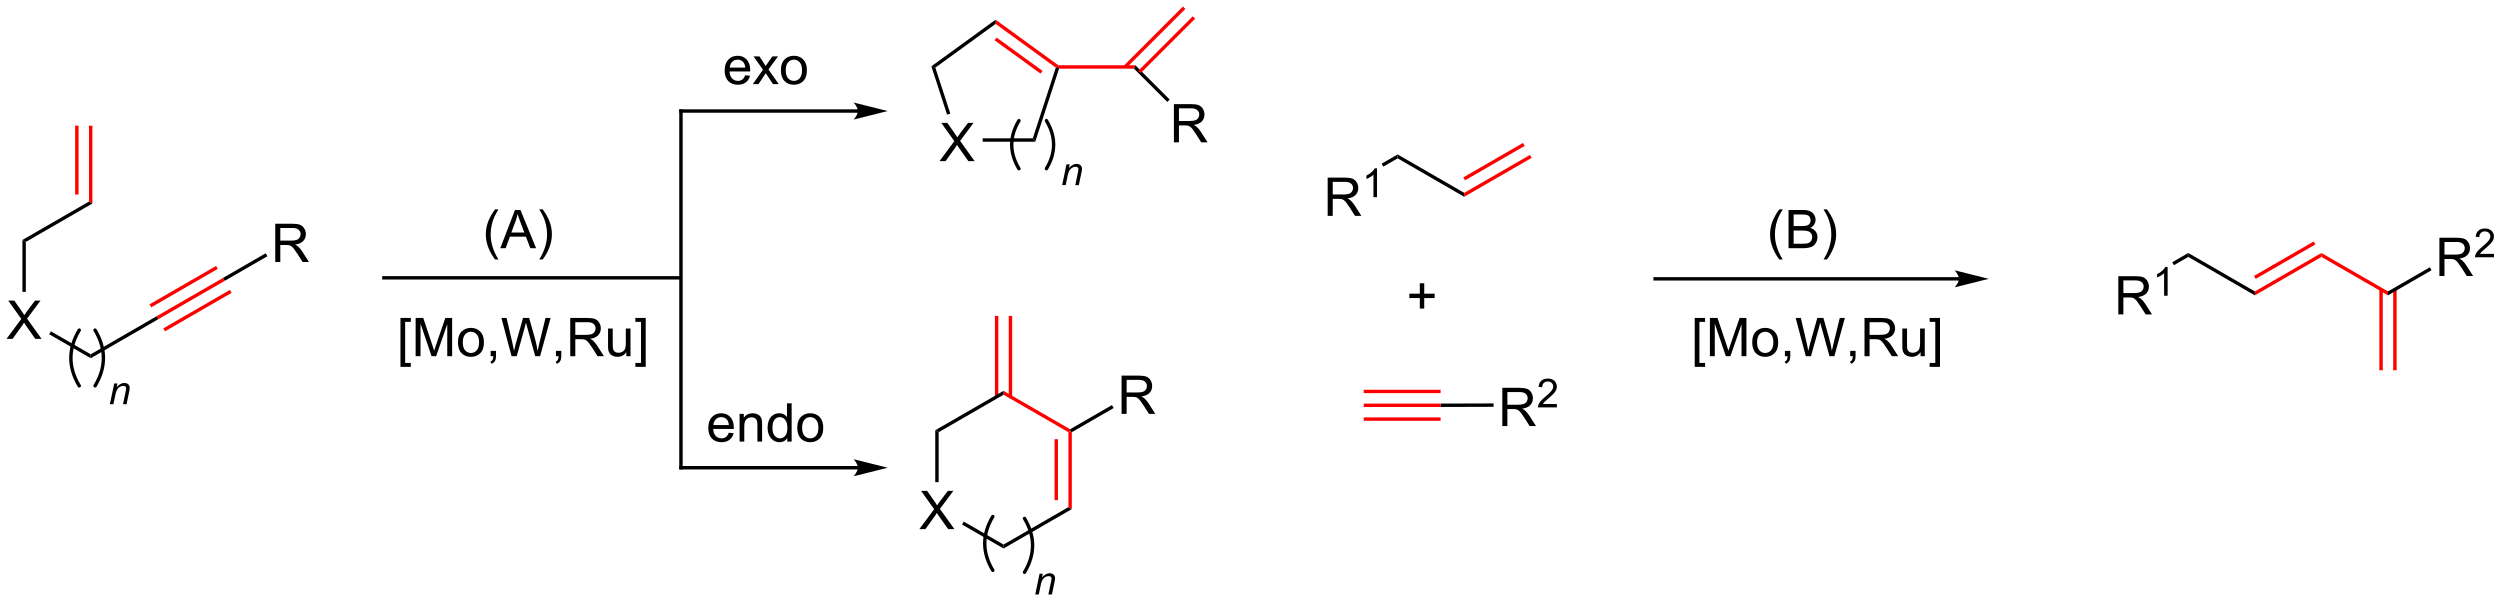 <?xml version="1.0" encoding="UTF-8"?>
<!DOCTYPE svg PUBLIC '-//W3C//DTD SVG 1.0//EN'
          'http://www.w3.org/TR/2001/REC-SVG-20010904/DTD/svg10.dtd'>
<svg stroke-dasharray="none" shape-rendering="auto" xmlns="http://www.w3.org/2000/svg" font-family="'Dialog'" text-rendering="auto" width="1024" fill-opacity="1" color-interpolation="auto" color-rendering="auto" preserveAspectRatio="xMidYMid meet" font-size="12px" viewBox="0 0 1024 247" fill="black" xmlns:xlink="http://www.w3.org/1999/xlink" stroke="black" image-rendering="auto" stroke-miterlimit="10" stroke-linecap="square" stroke-linejoin="miter" font-style="normal" stroke-width="1" height="247" stroke-dashoffset="0" font-weight="normal" stroke-opacity="1"
><!--Generated by the Batik Graphics2D SVG Generator--><defs id="genericDefs"
  /><g
  ><defs id="defs1"
    ><clipPath clipPathUnits="userSpaceOnUse" id="clipPath1"
      ><path d="M0.67 0.633 L385.715 0.633 L385.715 93.175 L0.67 93.175 L0.67 0.633 Z"
      /></clipPath
      ><clipPath clipPathUnits="userSpaceOnUse" id="clipPath2"
      ><path d="M-0.761 14.483 L-0.761 104.452 L373.577 104.452 L373.577 14.483 Z"
      /></clipPath
    ></defs
    ><g transform="scale(2.659,2.659) translate(-0.67,-0.633) matrix(1.029,0,0,1.029,1.453,-14.265)"
    ><path d="M167.14 76.433 L167.14 70.707 L169.679 70.707 Q170.445 70.707 170.843 70.861 Q171.242 71.014 171.479 71.405 Q171.718 71.796 171.718 72.269 Q171.718 72.879 171.322 73.298 Q170.929 73.715 170.104 73.827 Q170.406 73.973 170.562 74.113 Q170.893 74.418 171.19 74.874 L172.187 76.433 L171.234 76.433 L170.476 75.241 Q170.143 74.725 169.927 74.452 Q169.713 74.178 169.544 74.069 Q169.375 73.96 169.197 73.918 Q169.07 73.889 168.775 73.889 L167.898 73.889 L167.898 76.433 L167.14 76.433 ZM167.898 73.233 L169.525 73.233 Q170.046 73.233 170.338 73.126 Q170.632 73.019 170.783 72.782 Q170.937 72.546 170.937 72.269 Q170.937 71.863 170.64 71.603 Q170.346 71.34 169.71 71.34 L167.898 71.34 L167.898 73.233 Z" stroke="none" clip-path="url(#clipPath2)"
    /></g
    ><g transform="matrix(2.736,0,0,2.736,2.083,-39.619)"
    ><path d="M136.871 93.696 L139.084 90.711 L137.131 87.969 L138.035 87.969 L139.074 89.438 Q139.397 89.894 139.535 90.141 Q139.725 89.828 139.988 89.487 L141.139 87.969 L141.965 87.969 L139.952 90.667 L142.121 93.696 L141.183 93.696 L139.741 91.651 Q139.621 91.477 139.491 91.269 Q139.3 91.581 139.217 91.698 L137.78 93.696 L136.871 93.696 Z" stroke="none" clip-path="url(#clipPath2)"
    /></g
    ><g transform="matrix(2.736,0,0,2.736,2.083,-39.619)"
    ><path d="M174.979 35.793 L174.979 30.067 L177.518 30.067 Q178.284 30.067 178.682 30.22 Q179.08 30.374 179.317 30.765 Q179.557 31.155 179.557 31.629 Q179.557 32.239 179.161 32.658 Q178.768 33.075 177.942 33.186 Q178.244 33.332 178.401 33.473 Q178.731 33.778 179.028 34.233 L180.026 35.793 L179.073 35.793 L178.315 34.6 Q177.981 34.085 177.765 33.811 Q177.552 33.538 177.382 33.429 Q177.213 33.319 177.036 33.278 Q176.909 33.249 176.614 33.249 L175.737 33.249 L175.737 35.793 L174.979 35.793 ZM175.737 32.593 L177.364 32.593 Q177.885 32.593 178.177 32.486 Q178.471 32.379 178.622 32.142 Q178.776 31.905 178.776 31.629 Q178.776 31.223 178.479 30.962 Q178.185 30.7 177.549 30.7 L175.737 30.7 L175.737 32.593 Z" stroke="none" clip-path="url(#clipPath2)"
    /></g
    ><g transform="matrix(2.736,0,0,2.736,2.083,-39.619)"
    ><path d="M139.892 38.599 L142.106 35.615 L140.153 32.873 L141.056 32.873 L142.095 34.341 Q142.418 34.797 142.556 35.044 Q142.746 34.732 143.009 34.391 L144.16 32.873 L144.986 32.873 L142.973 35.571 L145.142 38.599 L144.205 38.599 L142.762 36.555 Q142.642 36.38 142.512 36.172 Q142.322 36.484 142.238 36.602 L140.801 38.599 L139.892 38.599 Z" stroke="none" clip-path="url(#clipPath2)"
    /></g
    ><g transform="matrix(2.736,0,0,2.736,2.083,-39.619)"
    ><path d="M40.446 53.704 L40.446 47.977 L42.985 47.977 Q43.751 47.977 44.149 48.131 Q44.548 48.284 44.785 48.675 Q45.024 49.066 45.024 49.539 Q45.024 50.149 44.629 50.568 Q44.235 50.985 43.41 51.097 Q43.712 51.243 43.868 51.383 Q44.199 51.688 44.496 52.144 L45.493 53.704 L44.54 53.704 L43.782 52.511 Q43.449 51.995 43.233 51.722 Q43.019 51.448 42.85 51.339 Q42.681 51.23 42.504 51.188 Q42.376 51.159 42.082 51.159 L41.204 51.159 L41.204 53.704 L40.446 53.704 ZM41.204 50.503 L42.832 50.503 Q43.352 50.503 43.644 50.396 Q43.938 50.289 44.089 50.053 Q44.243 49.816 44.243 49.539 Q44.243 49.133 43.946 48.873 Q43.652 48.61 43.017 48.61 L41.204 48.61 L41.204 50.503 Z" stroke="none" clip-path="url(#clipPath2)"
    /></g
    ><g transform="matrix(2.736,0,0,2.736,2.083,-39.619)"
    ><path d="M0.211 65.212 L2.424 62.228 L0.471 59.485 L1.375 59.485 L2.414 60.954 Q2.737 61.41 2.875 61.657 Q3.065 61.345 3.328 61.004 L4.479 59.485 L5.305 59.485 L3.292 62.183 L5.461 65.212 L4.523 65.212 L3.081 63.168 Q2.961 62.993 2.831 62.785 Q2.64 63.097 2.557 63.215 L1.12 65.212 L0.211 65.212 Z" stroke="none" clip-path="url(#clipPath2)"
    /></g
    ><g transform="matrix(2.736,0,0,2.736,2.083,-39.619)"
    ><path d="M364.436 55.798 L364.436 50.072 L366.976 50.072 Q367.741 50.072 368.14 50.225 Q368.538 50.379 368.775 50.77 Q369.015 51.16 369.015 51.634 Q369.015 52.244 368.619 52.663 Q368.226 53.08 367.4 53.192 Q367.702 53.337 367.858 53.478 Q368.189 53.783 368.486 54.239 L369.483 55.798 L368.53 55.798 L367.772 54.606 Q367.439 54.09 367.223 53.817 Q367.009 53.543 366.84 53.434 Q366.671 53.324 366.494 53.283 Q366.366 53.254 366.072 53.254 L365.194 53.254 L365.194 55.798 L364.436 55.798 ZM365.194 52.598 L366.822 52.598 Q367.343 52.598 367.634 52.491 Q367.929 52.384 368.08 52.147 Q368.233 51.91 368.233 51.634 Q368.233 51.228 367.936 50.968 Q367.642 50.705 367.007 50.705 L365.194 50.705 L365.194 52.598 Z" stroke="none" clip-path="url(#clipPath2)"
    /></g
    ><g transform="matrix(2.736,0,0,2.736,2.083,-39.619)"
    ><path d="M372.605 52.491 L372.605 52.998 L369.765 52.998 Q369.759 52.807 369.828 52.631 Q369.935 52.342 370.173 52.061 Q370.414 51.78 370.865 51.41 Q371.564 50.836 371.81 50.5 Q372.056 50.164 372.056 49.866 Q372.056 49.553 371.832 49.338 Q371.609 49.121 371.248 49.121 Q370.867 49.121 370.638 49.35 Q370.41 49.578 370.408 49.983 L369.865 49.928 Q369.921 49.321 370.285 49.004 Q370.648 48.686 371.259 48.686 Q371.878 48.686 372.238 49.03 Q372.599 49.371 372.599 49.877 Q372.599 50.135 372.494 50.385 Q372.388 50.633 372.142 50.909 Q371.898 51.184 371.33 51.664 Q370.855 52.063 370.72 52.205 Q370.585 52.348 370.498 52.491 L372.605 52.491 Z" stroke="none" clip-path="url(#clipPath2)"
    /></g
    ><g transform="matrix(2.736,0,0,2.736,2.083,-39.619)"
    ><path d="M316.366 61.553 L316.366 55.827 L318.905 55.827 Q319.671 55.827 320.069 55.98 Q320.467 56.134 320.704 56.525 Q320.944 56.915 320.944 57.389 Q320.944 57.998 320.548 58.418 Q320.155 58.834 319.329 58.946 Q319.631 59.092 319.788 59.233 Q320.118 59.538 320.415 59.993 L321.413 61.553 L320.46 61.553 L319.702 60.36 Q319.368 59.845 319.152 59.571 Q318.939 59.298 318.769 59.188 Q318.6 59.079 318.423 59.038 Q318.296 59.009 318.001 59.009 L317.124 59.009 L317.124 61.553 L316.366 61.553 ZM317.124 58.353 L318.751 58.353 Q319.272 58.353 319.564 58.246 Q319.858 58.139 320.009 57.902 Q320.163 57.665 320.163 57.389 Q320.163 56.983 319.866 56.722 Q319.572 56.459 318.936 56.459 L317.124 56.459 L317.124 58.353 Z" stroke="none" clip-path="url(#clipPath2)"
    /></g
    ><g transform="matrix(2.736,0,0,2.736,2.083,-39.619)"
    ><path d="M323.749 58.753 L323.222 58.753 L323.222 55.392 Q323.031 55.573 322.722 55.755 Q322.413 55.937 322.167 56.029 L322.167 55.519 Q322.609 55.31 322.939 55.015 Q323.271 54.718 323.409 54.441 L323.749 54.441 L323.749 58.753 Z" stroke="none" clip-path="url(#clipPath2)"
    /></g
    ><g transform="matrix(2.736,0,0,2.736,2.083,-39.619)"
    ><path d="M224.146 78.268 L224.146 72.542 L226.685 72.542 Q227.451 72.542 227.85 72.695 Q228.248 72.849 228.485 73.24 Q228.725 73.63 228.725 74.104 Q228.725 74.714 228.329 75.133 Q227.935 75.55 227.11 75.662 Q227.412 75.808 227.568 75.948 Q227.899 76.253 228.196 76.709 L229.193 78.268 L228.24 78.268 L227.482 77.076 Q227.149 76.56 226.933 76.287 Q226.719 76.013 226.55 75.904 Q226.381 75.794 226.204 75.753 Q226.076 75.724 225.782 75.724 L224.904 75.724 L224.904 78.268 L224.146 78.268 ZM224.904 75.068 L226.532 75.068 Q227.053 75.068 227.344 74.961 Q227.639 74.854 227.79 74.617 Q227.943 74.38 227.943 74.104 Q227.943 73.698 227.646 73.438 Q227.352 73.175 226.717 73.175 L224.904 73.175 L224.904 75.068 Z" stroke="none" clip-path="url(#clipPath2)"
    /></g
    ><g transform="matrix(2.736,0,0,2.736,2.083,-39.619)"
    ><path d="M232.315 74.961 L232.315 75.468 L229.475 75.468 Q229.469 75.277 229.538 75.101 Q229.645 74.812 229.883 74.531 Q230.124 74.25 230.575 73.88 Q231.274 73.306 231.52 72.97 Q231.766 72.634 231.766 72.336 Q231.766 72.023 231.542 71.808 Q231.319 71.591 230.958 71.591 Q230.577 71.591 230.348 71.82 Q230.12 72.049 230.118 72.453 L229.575 72.398 Q229.631 71.791 229.995 71.474 Q230.358 71.156 230.969 71.156 Q231.588 71.156 231.948 71.5 Q232.309 71.841 232.309 72.347 Q232.309 72.605 232.204 72.855 Q232.098 73.103 231.852 73.379 Q231.608 73.654 231.04 74.134 Q230.565 74.533 230.43 74.675 Q230.296 74.818 230.208 74.961 L232.315 74.961 Z" stroke="none" clip-path="url(#clipPath2)"
    /></g
    ><g transform="matrix(2.736,0,0,2.736,2.083,-39.619)"
    ><path d="M198.001 46.798 L198.001 41.072 L200.54 41.072 Q201.306 41.072 201.704 41.225 Q202.103 41.379 202.34 41.77 Q202.579 42.16 202.579 42.634 Q202.579 43.243 202.184 43.663 Q201.79 44.079 200.965 44.191 Q201.267 44.337 201.423 44.478 Q201.754 44.783 202.051 45.238 L203.048 46.798 L202.095 46.798 L201.337 45.605 Q201.004 45.09 200.788 44.816 Q200.574 44.543 200.405 44.434 Q200.236 44.324 200.059 44.283 Q199.931 44.254 199.637 44.254 L198.759 44.254 L198.759 46.798 L198.001 46.798 ZM198.759 43.598 L200.387 43.598 Q200.907 43.598 201.199 43.491 Q201.493 43.384 201.644 43.147 Q201.798 42.91 201.798 42.634 Q201.798 42.228 201.501 41.968 Q201.207 41.704 200.571 41.704 L198.759 41.704 L198.759 43.598 Z" stroke="none" clip-path="url(#clipPath2)"
    /></g
    ><g transform="matrix(2.736,0,0,2.736,2.083,-39.619)"
    ><path d="M205.385 43.998 L204.857 43.998 L204.857 40.637 Q204.666 40.819 204.357 41 Q204.049 41.182 203.803 41.274 L203.803 40.764 Q204.244 40.555 204.574 40.26 Q204.906 39.963 205.045 39.686 L205.385 39.686 L205.385 43.998 Z" stroke="none" clip-path="url(#clipPath2)"
    /></g
    ><g transform="matrix(2.736,0,0,2.736,2.083,-39.619)"
    ><path d="M159.698 79.184 L159.443 79.037 L159.443 78.743 L165.707 75.126 L165.963 75.568 Z" stroke="none" clip-path="url(#clipPath2)"
    /></g
    ><g fill="red" transform="matrix(2.736,0,0,2.736,2.083,-39.619)" stroke="red"
    ><path d="M150.768 73.882 L150.768 61.774 L150.257 61.774 L150.257 73.882 ZM148.696 73.882 L148.696 61.774 L148.186 61.774 L148.186 73.882 Z" stroke="none" clip-path="url(#clipPath2)"
    /></g
    ><g transform="matrix(2.736,0,0,2.736,2.083,-39.619)"
    ><path d="M139.254 78.89 L139.764 79.184 L139.764 86.661 L139.254 86.661 Z" stroke="none" clip-path="url(#clipPath2)"
    /></g
    ><g transform="matrix(2.736,0,0,2.736,2.083,-39.619)"
    ><path d="M143.264 93.008 L143.519 92.566 L149.477 96.006 L149.477 96.595 Z" stroke="none" clip-path="url(#clipPath2)"
    /></g
    ><g transform="matrix(2.736,0,0,2.736,2.083,-39.619)"
    ><path d="M149.477 96.595 L149.477 96.006 L159.188 90.398 L159.698 90.693 Z" stroke="none" clip-path="url(#clipPath2)"
    /></g
    ><g fill="red" transform="matrix(2.736,0,0,2.736,2.083,-39.619)" stroke="red"
    ><path d="M159.698 90.693 L159.188 90.398 L159.188 79.184 L159.443 79.037 L159.698 79.184 ZM157.626 89.35 L157.626 80.233 L157.116 80.233 L157.116 89.35 Z" stroke="none" clip-path="url(#clipPath2)"
    /></g
    ><g fill="red" transform="matrix(2.736,0,0,2.736,2.083,-39.619)" stroke="red"
    ><path d="M159.443 78.743 L159.443 79.037 L159.188 79.184 L149.477 73.578 L149.477 72.989 Z" stroke="none" clip-path="url(#clipPath2)"
    /></g
    ><g transform="matrix(2.736,0,0,2.736,2.083,-39.619)"
    ><path d="M149.477 72.989 L149.477 73.578 L139.764 79.184 L139.254 78.89 Z" stroke="none" clip-path="url(#clipPath2)"
    /></g
    ><g transform="matrix(2.736,0,0,2.736,2.083,-39.619)"
    ><path d="M169.005 24.761 L169.216 24.251 L174.349 29.383 L173.988 29.744 Z" stroke="none" clip-path="url(#clipPath2)"
    /></g
    ><g fill="red" transform="matrix(2.736,0,0,2.736,2.083,-39.619)" stroke="red"
    ><path d="M170.023 25.419 L178.161 17.281 L177.801 16.92 L169.663 25.058 ZM167.826 24.687 L176.696 15.816 L176.336 15.455 L167.465 24.326 Z" stroke="none" clip-path="url(#clipPath2)"
    /></g
    ><g fill="red" transform="matrix(2.736,0,0,2.736,2.083,-39.619)" stroke="red"
    ><path d="M157.787 24.761 L157.602 24.506 L157.685 24.251 L169.216 24.251 L169.005 24.761 Z" stroke="none" clip-path="url(#clipPath2)"
    /></g
    ><g transform="matrix(2.736,0,0,2.736,2.083,-39.619)"
    ><path d="M146.352 35.704 L146.352 35.194 L153.854 35.194 L154.224 35.704 Z" stroke="none" clip-path="url(#clipPath2)"
    /></g
    ><g transform="matrix(2.736,0,0,2.736,2.083,-39.619)"
    ><path d="M154.224 35.704 L153.854 35.194 L157.302 24.604 L157.602 24.506 L157.787 24.761 Z" stroke="none" clip-path="url(#clipPath2)"
    /></g
    ><g fill="red" transform="matrix(2.736,0,0,2.736,2.083,-39.619)" stroke="red"
    ><path d="M157.685 24.251 L157.602 24.506 L157.302 24.604 L148.284 18.06 L148.284 17.43 ZM155.315 25.092 L148.434 20.099 L148.135 20.512 L155.015 25.505 Z" stroke="none" clip-path="url(#clipPath2)"
    /></g
    ><g transform="matrix(2.736,0,0,2.736,2.083,-39.619)"
    ><path d="M148.284 17.43 L148.284 18.06 L139.268 24.604 L138.668 24.409 Z" stroke="none" clip-path="url(#clipPath2)"
    /></g
    ><g transform="matrix(2.736,0,0,2.736,2.083,-39.619)"
    ><path d="M138.668 24.409 L139.268 24.604 L141.509 31.486 L141.023 31.644 Z" stroke="none" clip-path="url(#clipPath2)"
    /></g
    ><g transform="matrix(2.736,0,0,2.736,2.083,-39.619)"
    ><path d="M32.89 56.522 L32.608 56.095 L39.014 52.397 L39.269 52.839 Z" stroke="none" clip-path="url(#clipPath2)"
    /></g
    ><g fill="red" transform="matrix(2.736,0,0,2.736,2.083,-39.619)" stroke="red"
    ><path d="M22.91 62.283 L22.655 61.841 L32.608 56.095 L32.89 56.522 ZM21.875 60.489 L31.841 54.735 L31.586 54.294 L21.619 60.047 ZM23.946 64.077 L33.912 58.323 L33.657 57.881 L23.691 63.635 Z" stroke="none" clip-path="url(#clipPath2)"
    /></g
    ><g fill="red" transform="matrix(2.736,0,0,2.736,2.083,-39.619)" stroke="red"
    ><path d="M13.072 44.946 L12.562 44.652 L12.562 33.291 L13.072 33.291 ZM11 43.603 L11 33.291 L10.49 33.291 L10.49 43.603 Z" stroke="none" clip-path="url(#clipPath2)"
    /></g
    ><g transform="matrix(2.736,0,0,2.736,2.083,-39.619)"
    ><path d="M2.594 50.406 L3.104 50.701 L3.104 58.178 L2.594 58.178 Z" stroke="none" clip-path="url(#clipPath2)"
    /></g
    ><g transform="matrix(2.736,0,0,2.736,2.083,-39.619)"
    ><path d="M6.604 64.524 L6.859 64.082 L12.817 67.521 L12.817 68.11 Z" stroke="none" clip-path="url(#clipPath2)"
    /></g
    ><g transform="matrix(2.736,0,0,2.736,2.083,-39.619)"
    ><path d="M12.817 68.11 L12.817 67.521 L22.655 61.841 L22.91 62.283 Z" stroke="none" clip-path="url(#clipPath2)"
    /></g
    ><g transform="matrix(2.736,0,0,2.736,2.083,-39.619)"
    ><path d="M12.562 44.652 L13.072 44.946 L3.104 50.701 L2.594 50.406 Z" stroke="none" clip-path="url(#clipPath2)"
    /></g
    ><g fill="red" transform="matrix(2.736,0,0,2.736,2.083,-39.619)" stroke="red"
    ><path d="M355.448 57.805 L355.448 69.912 L355.958 69.912 L355.958 57.805 ZM357.52 57.805 L357.52 69.912 L358.03 69.912 L358.03 57.805 Z" stroke="none" clip-path="url(#clipPath2)"
    /></g
    ><g transform="matrix(2.736,0,0,2.736,2.083,-39.619)"
    ><path d="M356.739 58.698 L356.739 58.108 L363.004 54.492 L363.259 54.933 Z" stroke="none" clip-path="url(#clipPath2)"
    /></g
    ><g fill="red" transform="matrix(2.736,0,0,2.736,2.083,-39.619)" stroke="red"
    ><path d="M346.773 52.943 L346.773 52.354 L356.739 58.108 L356.739 58.698 Z" stroke="none" clip-path="url(#clipPath2)"
    /></g
    ><g fill="red" transform="matrix(2.736,0,0,2.736,2.083,-39.619)" stroke="red"
    ><path d="M336.806 58.698 L336.806 58.108 L346.773 52.354 L346.773 52.943 ZM336.933 56.232 L345.865 51.075 L345.609 50.633 L336.678 55.79 Z" stroke="none" clip-path="url(#clipPath2)"
    /></g
    ><g transform="matrix(2.736,0,0,2.736,2.083,-39.619)"
    ><path d="M326.839 52.943 L326.839 52.354 L336.806 58.108 L336.806 58.698 Z" stroke="none" clip-path="url(#clipPath2)"
    /></g
    ><g transform="matrix(2.736,0,0,2.736,2.083,-39.619)"
    ><path d="M324.695 54.181 L324.44 53.739 L326.839 52.354 L326.839 52.943 Z" stroke="none" clip-path="url(#clipPath2)"
    /></g
    ><g transform="matrix(2.736,0,0,2.736,2.083,-39.619)"
    ><path d="M214.908 75.408 L214.907 74.898 L222.84 74.874 L222.842 75.384 Z" stroke="none" clip-path="url(#clipPath2)"
    /></g
    ><g fill="red" transform="matrix(2.736,0,0,2.736,2.083,-39.619)" stroke="red"
    ><path d="M203.399 75.408 L203.399 74.898 L214.907 74.898 L214.908 75.408 ZM203.399 73.336 L214.905 73.336 L214.905 72.826 L203.399 72.826 ZM203.399 77.479 L214.908 77.479 L214.908 76.969 L203.399 76.969 Z" stroke="none" clip-path="url(#clipPath2)"
    /></g
    ><g fill="red" transform="matrix(2.736,0,0,2.736,2.083,-39.619)" stroke="red"
    ><path d="M218.441 43.943 L218.441 43.354 L228.281 37.674 L228.536 38.115 ZM218.569 41.477 L227.5 36.321 L227.245 35.88 L218.314 41.035 Z" stroke="none" clip-path="url(#clipPath2)"
    /></g
    ><g transform="matrix(2.736,0,0,2.736,2.083,-39.619)"
    ><path d="M208.475 38.189 L208.475 37.6 L218.441 43.354 L218.441 43.943 Z" stroke="none" clip-path="url(#clipPath2)"
    /></g
    ><g transform="matrix(2.736,0,0,2.736,2.083,-39.619)"
    ><path d="M206.331 39.427 L206.076 38.985 L208.475 37.6 L208.475 38.189 Z" stroke="none" clip-path="url(#clipPath2)"
    /></g
    ><g stroke-width="0.51" transform="matrix(2.736,0,0,2.736,2.083,-39.619)" stroke-linejoin="round" stroke-linecap="round"
    ><path fill="none" d="M11.102 63.901 Q8.599 68.073 11.102 72.245" clip-path="url(#clipPath2)"
    /></g
    ><g stroke-width="0.51" transform="matrix(2.736,0,0,2.736,2.083,-39.619)" stroke-linejoin="round" stroke-linecap="round"
    ><path fill="none" d="M13.47 72.245 Q15.973 68.073 13.47 63.901" clip-path="url(#clipPath2)"
    /></g
    ><g transform="matrix(2.736,0,0,2.736,2.083,-39.619)"
    ><path d="M15.688 74.996 L16.339 71.885 L16.819 71.885 L16.706 72.426 Q17.019 72.107 17.29 71.961 Q17.564 71.814 17.849 71.814 Q18.226 71.814 18.441 72.019 Q18.657 72.225 18.657 72.566 Q18.657 72.74 18.581 73.111 L18.185 74.996 L17.655 74.996 L18.067 73.023 Q18.13 72.736 18.13 72.6 Q18.13 72.443 18.023 72.348 Q17.915 72.25 17.714 72.25 Q17.306 72.25 16.987 72.543 Q16.671 72.836 16.52 73.549 L16.22 74.996 L15.688 74.996 Z" stroke="none" clip-path="url(#clipPath2)"
    /></g
    ><g transform="matrix(2.736,0,0,2.736,2.083,-39.619)"
    ><path d="M59.19 69.4 L59.19 62.082 L60.739 62.082 L60.739 62.663 L59.893 62.663 L59.893 68.816 L60.739 68.816 L60.739 69.4 L59.19 69.4 ZM61.462 67.808 L61.462 62.082 L62.603 62.082 L63.959 66.136 Q64.147 66.702 64.233 66.983 Q64.329 66.67 64.537 66.066 L65.907 62.082 L66.928 62.082 L66.928 67.808 L66.196 67.808 L66.196 63.014 L64.532 67.808 L63.85 67.808 L62.194 62.933 L62.194 67.808 L61.462 67.808 ZM67.798 65.733 Q67.798 64.582 68.439 64.027 Q68.975 63.566 69.743 63.566 Q70.6 63.566 71.142 64.126 Q71.686 64.686 71.686 65.676 Q71.686 66.475 71.444 66.936 Q71.204 67.394 70.746 67.65 Q70.287 67.902 69.743 67.902 Q68.874 67.902 68.334 67.345 Q67.798 66.785 67.798 65.733 ZM68.522 65.733 Q68.522 66.53 68.868 66.928 Q69.217 67.324 69.743 67.324 Q70.267 67.324 70.613 66.926 Q70.962 66.527 70.962 65.709 Q70.962 64.941 70.613 64.545 Q70.264 64.147 69.743 64.147 Q69.217 64.147 68.868 64.543 Q68.522 64.936 68.522 65.733 ZM72.692 67.808 L72.692 67.006 L73.495 67.006 L73.495 67.808 Q73.495 68.251 73.338 68.522 Q73.182 68.793 72.841 68.941 L72.646 68.642 Q72.87 68.543 72.974 68.353 Q73.081 68.165 73.091 67.808 L72.692 67.808 ZM75.821 67.808 L74.303 62.082 L75.079 62.082 L75.952 65.834 Q76.092 66.426 76.194 67.006 Q76.412 66.09 76.452 65.949 L77.54 62.082 L78.454 62.082 L79.275 64.98 Q79.584 66.058 79.72 67.006 Q79.829 66.465 80.006 65.761 L80.905 62.082 L81.665 62.082 L80.095 67.808 L79.366 67.808 L78.157 63.444 Q78.006 62.897 77.978 62.772 Q77.889 63.168 77.811 63.444 L76.595 67.808 L75.821 67.808 ZM82.466 67.808 L82.466 67.006 L83.268 67.006 L83.268 67.808 Q83.268 68.251 83.112 68.522 Q82.956 68.793 82.614 68.941 L82.419 68.642 Q82.643 68.543 82.747 68.353 Q82.854 68.165 82.864 67.808 L82.466 67.808 ZM84.608 67.808 L84.608 62.082 L87.147 62.082 Q87.912 62.082 88.311 62.236 Q88.709 62.389 88.946 62.78 Q89.186 63.17 89.186 63.644 Q89.186 64.254 88.79 64.673 Q88.397 65.09 87.571 65.202 Q87.874 65.347 88.03 65.488 Q88.36 65.793 88.657 66.249 L89.655 67.808 L88.702 67.808 L87.944 66.616 Q87.61 66.1 87.394 65.827 Q87.181 65.553 87.011 65.444 Q86.842 65.334 86.665 65.293 Q86.537 65.264 86.243 65.264 L85.366 65.264 L85.366 67.808 L84.608 67.808 ZM85.366 64.608 L86.993 64.608 Q87.514 64.608 87.806 64.501 Q88.1 64.394 88.251 64.157 Q88.405 63.92 88.405 63.644 Q88.405 63.238 88.108 62.978 Q87.814 62.715 87.178 62.715 L85.366 62.715 L85.366 64.608 ZM93.002 67.808 L93.002 67.199 Q92.518 67.902 91.685 67.902 Q91.317 67.902 91 67.761 Q90.682 67.621 90.526 67.407 Q90.372 67.194 90.31 66.886 Q90.268 66.678 90.268 66.23 L90.268 63.66 L90.971 63.66 L90.971 65.959 Q90.971 66.511 91.013 66.702 Q91.081 66.98 91.294 67.139 Q91.51 67.295 91.825 67.295 Q92.143 67.295 92.419 67.134 Q92.698 66.972 92.812 66.694 Q92.927 66.413 92.927 65.881 L92.927 63.66 L93.63 63.66 L93.63 67.808 L93.002 67.808 ZM95.907 69.4 L94.358 69.4 L94.358 68.816 L95.204 68.816 L95.204 62.663 L94.358 62.663 L94.358 62.082 L95.907 62.082 L95.907 69.4 Z" stroke="none" clip-path="url(#clipPath2)"
    /></g
    ><g transform="matrix(2.736,0,0,2.736,2.083,-39.619)"
    ><path d="M110.8 25.738 L111.526 25.826 Q111.355 26.464 110.888 26.816 Q110.425 27.167 109.703 27.167 Q108.792 27.167 108.258 26.608 Q107.727 26.045 107.727 25.035 Q107.727 23.988 108.266 23.41 Q108.805 22.831 109.664 22.831 Q110.495 22.831 111.021 23.399 Q111.55 23.964 111.55 24.99 Q111.55 25.053 111.547 25.178 L108.453 25.178 Q108.493 25.863 108.839 26.227 Q109.188 26.589 109.706 26.589 Q110.094 26.589 110.368 26.386 Q110.641 26.183 110.8 25.738 ZM108.493 24.6 L110.808 24.6 Q110.761 24.076 110.542 23.816 Q110.206 23.41 109.672 23.41 Q109.188 23.41 108.857 23.735 Q108.526 24.058 108.493 24.6 ZM111.942 27.074 L113.457 24.917 L112.054 22.925 L112.934 22.925 L113.569 23.897 Q113.749 24.175 113.858 24.363 Q114.03 24.105 114.176 23.904 L114.874 22.925 L115.715 22.925 L114.28 24.878 L115.825 27.074 L114.96 27.074 L114.108 25.785 L113.882 25.436 L112.793 27.074 L111.942 27.074 ZM116.147 24.998 Q116.147 23.847 116.788 23.292 Q117.325 22.831 118.093 22.831 Q118.95 22.831 119.491 23.391 Q120.035 23.951 120.035 24.941 Q120.035 25.74 119.793 26.201 Q119.554 26.66 119.095 26.915 Q118.637 27.167 118.093 27.167 Q117.223 27.167 116.684 26.61 Q116.147 26.05 116.147 24.998 ZM116.871 24.998 Q116.871 25.795 117.218 26.194 Q117.567 26.589 118.093 26.589 Q118.616 26.589 118.963 26.191 Q119.311 25.792 119.311 24.975 Q119.311 24.206 118.963 23.811 Q118.614 23.412 118.093 23.412 Q117.567 23.412 117.218 23.808 Q116.871 24.201 116.871 24.998 Z" stroke="none" clip-path="url(#clipPath2)"
    /></g
    ><g transform="matrix(2.736,0,0,2.736,2.083,-39.619)"
    ><path d="M108.35 79.253 L109.076 79.342 Q108.904 79.98 108.438 80.331 Q107.975 80.683 107.253 80.683 Q106.342 80.683 105.808 80.123 Q105.277 79.56 105.277 78.55 Q105.277 77.503 105.816 76.925 Q106.355 76.347 107.214 76.347 Q108.045 76.347 108.571 76.915 Q109.1 77.48 109.1 78.506 Q109.1 78.568 109.097 78.693 L106.003 78.693 Q106.043 79.378 106.389 79.743 Q106.738 80.105 107.256 80.105 Q107.644 80.105 107.918 79.901 Q108.191 79.698 108.35 79.253 ZM106.043 78.115 L108.358 78.115 Q108.311 77.592 108.092 77.331 Q107.756 76.925 107.222 76.925 Q106.738 76.925 106.407 77.251 Q106.076 77.573 106.043 78.115 ZM109.96 80.589 L109.96 76.441 L110.593 76.441 L110.593 77.029 Q111.049 76.347 111.914 76.347 Q112.289 76.347 112.601 76.482 Q112.916 76.615 113.072 76.834 Q113.229 77.052 113.291 77.355 Q113.33 77.55 113.33 78.037 L113.33 80.589 L112.627 80.589 L112.627 78.066 Q112.627 77.636 112.544 77.422 Q112.463 77.209 112.255 77.084 Q112.046 76.956 111.765 76.956 Q111.315 76.956 110.989 77.243 Q110.664 77.526 110.664 78.323 L110.664 80.589 L109.96 80.589 ZM117.1 80.589 L117.1 80.066 Q116.707 80.683 115.941 80.683 Q115.444 80.683 115.027 80.409 Q114.613 80.136 114.384 79.646 Q114.154 79.154 114.154 78.519 Q114.154 77.896 114.36 77.391 Q114.569 76.886 114.983 76.618 Q115.397 76.347 115.91 76.347 Q116.285 76.347 116.576 76.506 Q116.871 76.662 117.053 76.917 L117.053 74.862 L117.753 74.862 L117.753 80.589 L117.1 80.589 ZM114.878 78.519 Q114.878 79.316 115.214 79.711 Q115.55 80.105 116.006 80.105 Q116.467 80.105 116.79 79.727 Q117.113 79.349 117.113 78.576 Q117.113 77.724 116.785 77.326 Q116.457 76.927 115.975 76.927 Q115.506 76.927 115.191 77.31 Q114.878 77.693 114.878 78.519 ZM118.596 78.513 Q118.596 77.362 119.237 76.808 Q119.773 76.347 120.541 76.347 Q121.398 76.347 121.94 76.907 Q122.484 77.467 122.484 78.456 Q122.484 79.256 122.242 79.717 Q122.002 80.175 121.544 80.43 Q121.085 80.683 120.541 80.683 Q119.671 80.683 119.132 80.126 Q118.596 79.566 118.596 78.513 ZM119.32 78.513 Q119.32 79.31 119.666 79.709 Q120.015 80.105 120.541 80.105 Q121.065 80.105 121.411 79.706 Q121.76 79.308 121.76 78.49 Q121.76 77.722 121.411 77.326 Q121.062 76.927 120.541 76.927 Q120.015 76.927 119.666 77.323 Q119.32 77.717 119.32 78.513 Z" stroke="none" clip-path="url(#clipPath2)"
    /></g
    ><g stroke-width="0.51" transform="matrix(2.736,0,0,2.736,2.083,-39.619)" stroke-linejoin="round" stroke-linecap="round"
    ><path fill="none" d="M151.781 32.54 Q149.624 36.137 151.781 39.733" clip-path="url(#clipPath2)"
    /></g
    ><g stroke-width="0.51" transform="matrix(2.736,0,0,2.736,2.083,-39.619)" stroke-linejoin="round" stroke-linecap="round"
    ><path fill="none" d="M155.896 39.733 Q158.054 36.137 155.896 32.54" clip-path="url(#clipPath2)"
    /></g
    ><g stroke-width="0.51" transform="matrix(2.736,0,0,2.736,2.083,-39.619)" stroke-linejoin="round" stroke-linecap="round"
    ><path fill="none" d="M147.869 91.81 Q145.452 95.838 147.869 99.866" clip-path="url(#clipPath2)"
    /></g
    ><g stroke-width="0.51" transform="matrix(2.736,0,0,2.736,2.083,-39.619)" stroke-linejoin="round" stroke-linecap="round"
    ><path fill="none" d="M152.616 100.154 Q155.032 96.126 152.616 92.098" clip-path="url(#clipPath2)"
    /></g
    ><g transform="matrix(2.736,0,0,2.736,2.083,-39.619)"
    ><path d="M158.249 42.196 L158.899 39.085 L159.38 39.085 L159.266 39.626 Q159.579 39.308 159.85 39.161 Q160.124 39.015 160.409 39.015 Q160.786 39.015 161.001 39.22 Q161.218 39.425 161.218 39.767 Q161.218 39.941 161.141 40.312 L160.745 42.196 L160.215 42.196 L160.628 40.224 Q160.69 39.937 160.69 39.8 Q160.69 39.644 160.583 39.548 Q160.475 39.45 160.274 39.45 Q159.866 39.45 159.548 39.743 Q159.231 40.036 159.081 40.749 L158.78 42.196 L158.249 42.196 Z" stroke="none" clip-path="url(#clipPath2)"
    /></g
    ><g transform="matrix(2.736,0,0,2.736,2.083,-39.619)"
    ><path d="M154.221 103.48 L154.871 100.369 L155.352 100.369 L155.238 100.91 Q155.551 100.591 155.822 100.445 Q156.096 100.298 156.381 100.298 Q156.758 100.298 156.973 100.503 Q157.19 100.709 157.19 101.05 Q157.19 101.224 157.113 101.595 L156.717 103.48 L156.188 103.48 L156.6 101.507 Q156.662 101.22 156.662 101.084 Q156.662 100.927 156.555 100.832 Q156.447 100.734 156.246 100.734 Q155.838 100.734 155.519 101.027 Q155.203 101.32 155.053 102.033 L154.752 103.48 L154.221 103.48 Z" stroke="none" clip-path="url(#clipPath2)"
    /></g
    ><g transform="matrix(2.736,0,0,2.736,2.083,-39.619)"
    ><path d="M252.952 69.4 L252.952 62.082 L254.501 62.082 L254.501 62.663 L253.655 62.663 L253.655 68.816 L254.501 68.816 L254.501 69.4 L252.952 69.4 ZM255.224 67.808 L255.224 62.082 L256.364 62.082 L257.721 66.136 Q257.909 66.702 257.995 66.983 Q258.091 66.67 258.299 66.066 L259.669 62.082 L260.69 62.082 L260.69 67.808 L259.958 67.808 L259.958 63.014 L258.294 67.808 L257.612 67.808 L255.956 62.933 L255.956 67.808 L255.224 67.808 ZM261.56 65.733 Q261.56 64.582 262.2 64.027 Q262.737 63.566 263.505 63.566 Q264.362 63.566 264.904 64.126 Q265.448 64.686 265.448 65.676 Q265.448 66.475 265.206 66.936 Q264.966 67.394 264.508 67.65 Q264.049 67.902 263.505 67.902 Q262.635 67.902 262.096 67.345 Q261.56 66.785 261.56 65.733 ZM262.284 65.733 Q262.284 66.53 262.63 66.928 Q262.979 67.324 263.505 67.324 Q264.029 67.324 264.375 66.926 Q264.724 66.527 264.724 65.709 Q264.724 64.941 264.375 64.545 Q264.026 64.147 263.505 64.147 Q262.979 64.147 262.63 64.543 Q262.284 64.936 262.284 65.733 ZM266.454 67.808 L266.454 67.006 L267.256 67.006 L267.256 67.808 Q267.256 68.251 267.1 68.522 Q266.944 68.793 266.603 68.941 L266.407 68.642 Q266.631 68.543 266.736 68.353 Q266.842 68.165 266.853 67.808 L266.454 67.808 ZM269.583 67.808 L268.065 62.082 L268.841 62.082 L269.713 65.834 Q269.854 66.426 269.956 67.006 Q270.174 66.09 270.213 65.949 L271.302 62.082 L272.216 62.082 L273.036 64.98 Q273.346 66.058 273.482 67.006 Q273.591 66.465 273.768 65.761 L274.666 62.082 L275.427 62.082 L273.857 67.808 L273.127 67.808 L271.919 63.444 Q271.768 62.897 271.739 62.772 Q271.651 63.168 271.573 63.444 L270.357 67.808 L269.583 67.808 ZM276.228 67.808 L276.228 67.006 L277.03 67.006 L277.03 67.808 Q277.03 68.251 276.874 68.522 Q276.717 68.793 276.376 68.941 L276.181 68.642 Q276.405 68.543 276.509 68.353 Q276.616 68.165 276.626 67.808 L276.228 67.808 ZM278.37 67.808 L278.37 62.082 L280.909 62.082 Q281.674 62.082 282.073 62.236 Q282.471 62.389 282.708 62.78 Q282.948 63.17 282.948 63.644 Q282.948 64.254 282.552 64.673 Q282.159 65.09 281.333 65.202 Q281.635 65.347 281.791 65.488 Q282.122 65.793 282.419 66.249 L283.416 67.808 L282.463 67.808 L281.706 66.616 Q281.372 66.1 281.156 65.827 Q280.943 65.553 280.773 65.444 Q280.604 65.334 280.427 65.293 Q280.299 65.264 280.005 65.264 L279.127 65.264 L279.127 67.808 L278.37 67.808 ZM279.127 64.608 L280.755 64.608 Q281.276 64.608 281.568 64.501 Q281.862 64.394 282.013 64.157 Q282.166 63.92 282.166 63.644 Q282.166 63.238 281.87 62.978 Q281.575 62.715 280.94 62.715 L279.127 62.715 L279.127 64.608 ZM286.764 67.808 L286.764 67.199 Q286.28 67.902 285.447 67.902 Q285.079 67.902 284.762 67.761 Q284.444 67.621 284.288 67.407 Q284.134 67.194 284.072 66.886 Q284.03 66.678 284.03 66.23 L284.03 63.66 L284.733 63.66 L284.733 65.959 Q284.733 66.511 284.775 66.702 Q284.842 66.98 285.056 67.139 Q285.272 67.295 285.587 67.295 Q285.905 67.295 286.181 67.134 Q286.459 66.972 286.574 66.694 Q286.689 66.413 286.689 65.881 L286.689 63.66 L287.392 63.66 L287.392 67.808 L286.764 67.808 ZM289.669 69.4 L288.12 69.4 L288.12 68.816 L288.966 68.816 L288.966 62.663 L288.12 62.663 L288.12 62.082 L289.669 62.082 L289.669 69.4 Z" stroke="none" clip-path="url(#clipPath2)"
    /></g
    ><g transform="matrix(2.736,0,0,2.736,2.083,-39.619)"
    ><path d="M292.509 55.968 L247.023 55.968 L246.768 55.968 L246.768 56.478 L247.023 56.478 L292.509 56.478 L292.764 56.478 L292.764 55.968 L292.509 55.968 ZM296.973 56.223 L291.871 54.947 C291.871 54.947 292.509 55.665 292.509 56.223 C292.509 56.781 291.871 57.499 291.871 57.499 Z" stroke="none" clip-path="url(#clipPath2)"
    /></g
    ><g transform="matrix(2.736,0,0,2.736,2.083,-39.619)"
    ><path d="M211.794 60.673 L211.794 59.102 L210.234 59.102 L210.234 58.446 L211.794 58.446 L211.794 56.889 L212.458 56.889 L212.458 58.446 L214.015 58.446 L214.015 59.102 L212.458 59.102 L212.458 60.673 L211.794 60.673 Z" stroke="none" clip-path="url(#clipPath2)"
    /></g
    ><g transform="matrix(2.736,0,0,2.736,2.083,-39.619)"
    ><path d="M127.674 30.849 L101.184 30.849 L100.929 30.849 L100.929 31.359 L101.184 31.359 L127.674 31.359 L127.929 31.359 L127.929 30.849 L127.674 30.849 ZM132.138 31.104 L127.036 29.828 C127.036 29.828 127.674 30.546 127.674 31.104 C127.674 31.662 127.036 32.38 127.036 32.38 Z" stroke="none" clip-path="url(#clipPath2)"
    /></g
    ><g transform="matrix(2.736,0,0,2.736,2.083,-39.619)"
    ><path d="M127.674 84.249 L101.184 84.249 L100.929 84.249 L100.929 84.759 L101.184 84.759 L127.674 84.759 L127.929 84.759 L127.929 84.249 L127.674 84.249 ZM132.138 84.504 L127.036 83.228 C127.036 83.228 127.674 83.946 127.674 84.504 C127.674 85.062 127.036 85.78 127.036 85.78 Z" stroke="none" clip-path="url(#clipPath2)"
    /></g
    ><g transform="matrix(2.736,0,0,2.736,2.083,-39.619)"
    ><path d="M73.358 53.327 Q72.774 52.592 72.371 51.608 Q71.97 50.621 71.97 49.566 Q71.97 48.637 72.272 47.785 Q72.623 46.798 73.358 45.816 L73.86 45.816 Q73.389 46.629 73.235 46.978 Q72.998 47.517 72.86 48.103 Q72.694 48.832 72.694 49.572 Q72.694 51.449 73.86 53.327 L73.358 53.327 ZM74.136 51.642 L76.337 45.915 L77.154 45.915 L79.498 51.642 L78.634 51.642 L77.967 49.907 L75.571 49.907 L74.944 51.642 L74.136 51.642 ZM75.79 49.29 L77.733 49.29 L77.134 47.704 Q76.86 46.98 76.727 46.517 Q76.618 47.066 76.42 47.611 L75.79 49.29 ZM80.475 53.327 L79.97 53.327 Q81.139 51.449 81.139 49.572 Q81.139 48.837 80.97 48.113 Q80.837 47.527 80.6 46.988 Q80.446 46.637 79.97 45.816 L80.475 45.816 Q81.209 46.798 81.561 47.785 Q81.86 48.637 81.86 49.566 Q81.86 50.621 81.457 51.608 Q81.053 52.592 80.475 53.327 Z" stroke="none" clip-path="url(#clipPath2)"
    /></g
    ><g transform="matrix(2.736,0,0,2.736,2.083,-39.619)"
    ><path d="M265.621 53.327 Q265.038 52.592 264.634 51.608 Q264.233 50.621 264.233 49.566 Q264.233 48.637 264.535 47.785 Q264.886 46.798 265.621 45.816 L266.123 45.816 Q265.652 46.629 265.498 46.978 Q265.261 47.517 265.123 48.103 Q264.957 48.832 264.957 49.572 Q264.957 51.449 266.123 53.327 L265.621 53.327 ZM266.998 51.642 L266.998 45.915 L269.147 45.915 Q269.803 45.915 270.199 46.09 Q270.597 46.262 270.821 46.624 Q271.045 46.986 271.045 47.379 Q271.045 47.746 270.845 48.072 Q270.647 48.395 270.246 48.595 Q270.764 48.746 271.043 49.113 Q271.324 49.48 271.324 49.98 Q271.324 50.384 271.152 50.73 Q270.983 51.074 270.733 51.262 Q270.483 51.449 270.105 51.545 Q269.73 51.642 269.183 51.642 L266.998 51.642 ZM267.756 48.322 L268.996 48.322 Q269.498 48.322 269.717 48.254 Q270.006 48.168 270.152 47.97 Q270.3 47.77 270.3 47.47 Q270.3 47.184 270.163 46.967 Q270.027 46.751 269.772 46.67 Q269.519 46.59 268.902 46.59 L267.756 46.59 L267.756 48.322 ZM267.756 50.965 L269.183 50.965 Q269.55 50.965 269.699 50.939 Q269.959 50.892 270.134 50.782 Q270.311 50.673 270.423 50.465 Q270.538 50.254 270.538 49.98 Q270.538 49.66 270.373 49.426 Q270.209 49.189 269.918 49.092 Q269.629 48.996 269.082 48.996 L267.756 48.996 L267.756 50.965 ZM272.738 53.327 L272.233 53.327 Q273.402 51.449 273.402 49.572 Q273.402 48.837 273.233 48.113 Q273.1 47.527 272.863 46.988 Q272.709 46.637 272.233 45.816 L272.738 45.816 Q273.472 46.798 273.824 47.785 Q274.123 48.637 274.123 49.566 Q274.123 50.621 273.72 51.608 Q273.316 52.592 272.738 53.327 Z" stroke="none" clip-path="url(#clipPath2)"
    /></g
    ><g transform="matrix(2.736,0,0,2.736,2.083,-39.619)"
    ><path d="M101.439 84.504 L101.439 31.104 L101.439 30.849 L100.929 30.849 L100.929 31.104 L100.929 84.504 L100.929 84.759 L101.439 84.759 L101.439 84.504 Z" stroke="none" clip-path="url(#clipPath2)"
    /></g
    ><g transform="matrix(2.736,0,0,2.736,2.083,-39.619)"
    ><path d="M100.945 55.818 L56.714 55.818 L56.458 55.818 L56.458 56.328 L56.714 56.328 L100.945 56.328 L101.201 56.328 L101.201 55.818 L100.945 55.818 Z" stroke="none" clip-path="url(#clipPath2)"
    /></g
  ></g
></svg
>
